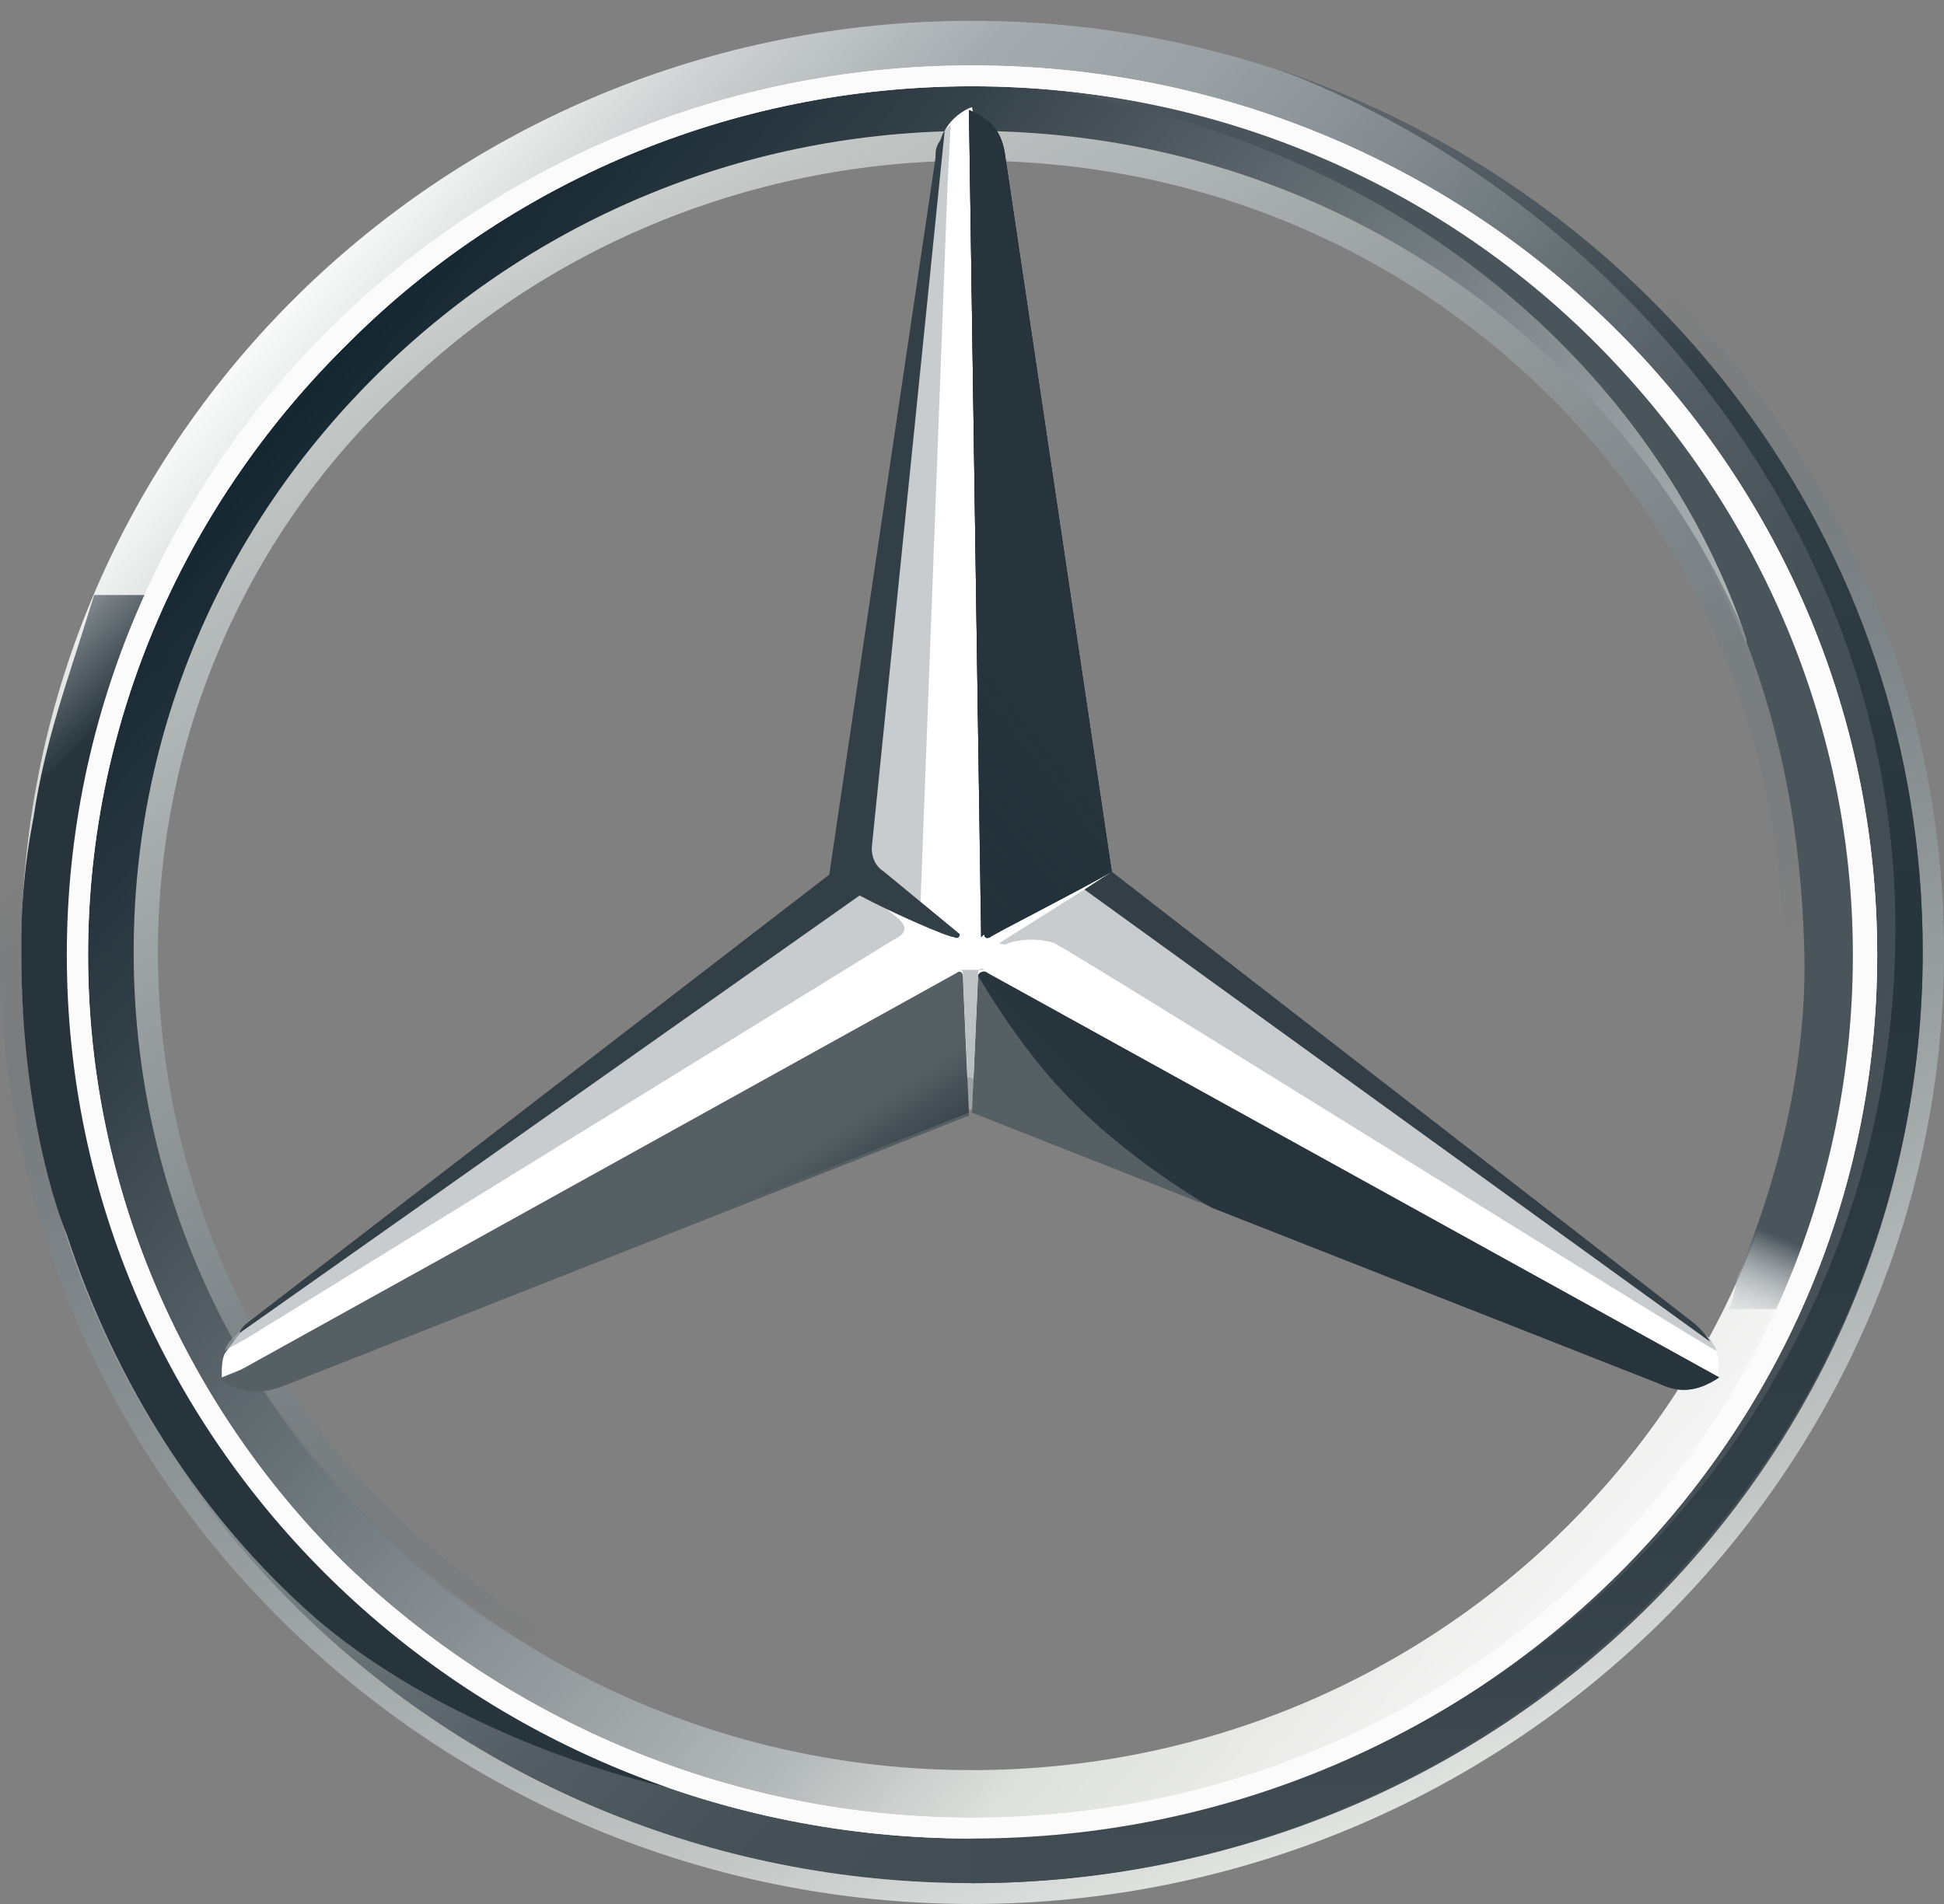 <svg width="49" height="48" viewBox="0 0 49 48" fill="none" xmlns="http://www.w3.org/2000/svg">
<rect x="0" y="0" width="49" height="48" fill="#808080" stroke="none"/>
<path d="M48.464 24C48.464 36.975 37.745 47.475 24.5 47.475C11.255 47.475 0.536 36.975 0.536 24C0.536 11.025 11.255 0.525 24.5 0.525C37.745 0.525 48.464 11.025 48.464 24ZM24.5 1.95C12.02 1.95 1.991 11.775 1.991 24C1.991 36.225 12.097 46.05 24.5 46.05C36.98 46.05 47.009 36.15 47.009 24C47.009 11.775 36.98 1.95 24.5 1.95Z" fill="url(#paint0_linear_2103_1890)"/>
<path d="M24.5 1.95C12.02 1.95 1.991 11.775 1.991 24C1.991 36.225 12.097 46.05 24.5 46.05C36.98 46.05 47.009 36.15 47.009 24C47.009 11.775 36.98 1.95 24.5 1.95ZM24.5 44.625C12.863 44.625 3.445 35.4 3.445 24C3.445 12.6 12.863 3.375 24.5 3.375C36.138 3.375 45.555 12.6 45.555 24C45.555 35.4 36.138 44.625 24.5 44.625Z" fill="url(#paint1_linear_2103_1890)"/>
<path d="M24.5 47.475C37.745 47.475 48.464 36.975 48.464 24C48.464 11.025 37.745 0.525 24.5 0.525C11.255 0.525 0.536 11.025 0.536 24C0.536 36.975 11.255 47.475 24.5 47.475ZM24.5 0C37.975 0 49 10.8 49 24C49 37.2 37.975 48 24.5 48C11.025 48 0 37.2 0 24C0 10.8 11.025 0 24.5 0Z" fill="url(#paint2_linear_2103_1890)"/>
<path d="M1.684 24.075C1.684 11.775 11.867 1.65 24.5 1.65C37.133 1.65 47.316 11.7 47.316 24.075C47.316 36.375 37.133 46.35 24.5 46.35C11.867 46.35 1.684 36.375 1.684 24.075ZM8.805 8.625C4.747 12.6 2.22 18.075 2.22 24.075C2.22 30.075 4.747 35.55 8.728 39.45C12.786 43.35 18.375 45.825 24.5 45.825C30.625 45.825 36.214 43.425 40.195 39.45C44.253 35.55 46.703 30.075 46.703 24.075C46.703 18.075 44.177 12.6 40.195 8.625C36.214 4.65 30.625 2.175 24.5 2.175C18.375 2.175 12.786 4.65 8.805 8.625Z" fill="white"/>
<path d="M24.5 44.7C18.834 44.7 13.552 42.525 9.57 38.625C5.589 34.725 3.369 29.55 3.369 24C3.369 18.45 5.589 13.275 9.57 9.375C13.552 5.475 18.834 3.3 24.5 3.3C30.166 3.3 35.448 5.475 39.43 9.375C43.411 13.275 45.631 18.45 45.631 24C45.631 29.55 43.411 34.725 39.43 38.625C35.448 42.525 30.166 44.7 24.5 44.7ZM24.5 44.1C29.936 44.1 35.142 42 38.97 38.25C42.875 34.425 44.942 29.4 44.942 24.075C44.942 18.75 42.798 13.65 38.97 9.9C35.066 6.075 29.936 4.05 24.5 4.05C19.064 4.05 13.858 6.15 10.03 9.9C6.125 13.575 3.981 18.675 3.981 24C3.981 29.325 6.125 34.425 9.953 38.175C13.858 42 19.064 44.1 24.5 44.1Z" fill="url(#paint3_linear_2103_1890)"/>
<path d="M43.105 33.75C42.722 33.45 27.945 21.975 27.945 21.975L24.5 2.7C24.27 2.775 23.964 3 23.811 3.3L21.361 22.05L6.125 33.525C6.125 33.525 5.819 33.9 5.666 34.125C5.589 34.275 5.589 34.5 5.589 34.725L24.423 27.15L43.258 34.725C43.411 34.35 43.258 33.975 43.105 33.75Z" fill="white"/>
<path d="M24.653 24.6L24.5 28.05L41.803 34.875C42.416 35.175 42.875 35.025 43.334 34.725L24.883 24.525C24.806 24.45 24.653 24.525 24.653 24.6Z" fill="#565F64"/>
<path d="M24.653 24.6C24.653 24.6 25.648 26.325 26.797 27.525C28.405 29.25 30.549 30.45 30.549 30.45L41.803 34.875C42.416 35.175 42.875 35.025 43.334 34.725L24.883 24.525C24.806 24.45 24.653 24.525 24.653 24.6Z" fill="url(#paint4_linear_2103_1890)"/>
<path d="M43.258 34.05C43.258 33.975 43.181 33.9 43.105 33.75L27.333 22.425L25.189 23.775C25.189 23.775 25.342 23.85 25.419 23.775C25.648 23.7 26.108 23.625 26.567 23.775C26.95 23.925 43.258 34.125 43.258 34.05C43.258 34.125 43.258 34.125 43.258 34.05Z" fill="#A4AAAE" fill-opacity="0.6"/>
<path d="M42.722 33.375L28.022 21.975L27.333 22.425L43.105 33.825C43.028 33.675 42.875 33.525 42.722 33.375Z" fill="#333E46"/>
<path d="M24.883 23.475L24.806 23.55C24.806 23.55 24.806 23.7 24.959 23.625C25.036 23.55 27.256 22.425 28.022 21.975L25.342 3.975C25.266 3.3 24.959 3 24.424 2.775L24.73 23.625L24.883 23.475Z" fill="#565F64"/>
<path d="M23.581 3.975V4.95L21.897 21.525C21.897 21.75 21.973 21.975 22.203 22.125L23.198 22.875L23.887 4.575L23.964 3.15C23.734 3.3 23.658 3.6 23.581 3.975ZM22.663 23.175L21.744 22.425L6.202 33.45C6.202 33.45 5.742 33.75 5.666 34.05L6.202 33.75L22.509 23.7C22.816 23.55 22.892 23.4 22.663 23.175Z" fill="#A4AAAE" fill-opacity="0.6"/>
<path d="M24.27 24.6C24.27 24.525 24.194 24.45 24.117 24.525L5.589 34.8C6.048 35.1 6.508 35.175 7.12 34.95L24.423 28.125L24.27 24.6Z" fill="#565F64"/>
<path d="M24.806 23.55C24.806 23.55 24.806 23.625 24.883 23.625L24.959 23.625C25.036 23.55 27.256 22.425 28.022 21.975L27.716 19.8L25.342 3.975C25.342 3.675 25.266 3.45 25.113 3.3C25.113 3.3 26.261 18.45 26.261 20.1C26.261 22.275 24.806 23.55 24.806 23.55Z" fill="url(#paint5_linear_2103_1890)"/>
<path d="M24.27 24.6C24.27 24.525 24.194 24.45 24.117 24.525L5.589 34.8C6.048 35.1 6.508 35.175 7.12 34.95L24.423 28.125L24.27 24.6Z" fill="url(#paint6_linear_2103_1890)" fill-opacity="0.8"/>
<path d="M7.12 34.875L24.423 28.05L24.27 24.75C23.964 25.65 23.428 26.625 21.973 27.375C20.902 27.975 10.642 32.925 6.967 34.65C6.737 34.8 6.431 34.875 6.278 34.95C6.584 35.1 6.814 35.025 7.12 34.875Z" fill="url(#paint7_linear_2103_1890)"/>
<path d="M24.883 23.475L24.806 23.55C24.806 23.55 24.806 23.7 24.959 23.625C25.036 23.55 27.256 22.425 28.022 21.975L25.342 3.975C25.266 3.3 24.959 3 24.424 2.775L24.73 23.625L24.883 23.475Z" fill="url(#paint8_linear_2103_1890)"/>
<path d="M24.883 23.475L24.806 23.55C24.806 23.55 24.806 23.7 24.959 23.625C25.036 23.55 27.256 22.425 28.022 21.975L25.342 3.975C25.266 3.3 24.959 3 24.424 2.775L24.73 23.625L24.883 23.475Z" fill="url(#paint9_linear_2103_1890)"/>
<path d="M3.905 33.3C3.369 32.1 0.306 26.25 3.675 15H2.373C1.684 17.25 1.148 18.6 0.842 20.625C0.842 20.625 0.689 21.375 0.613 22.2C0.536 23.025 0.536 23.475 0.536 24C0.536 28.5 1.684 31.125 1.684 31.125C2.909 34.875 5.053 38.25 7.963 40.8C10.489 42.975 14.394 44.625 17.609 45.225C17.073 45.15 7.886 41.325 3.905 33.3Z" fill="url(#paint10_linear_2103_1890)"/>
<path d="M24.806 24.45H24.117C24.194 24.45 24.27 24.45 24.27 24.525L24.423 27.975H24.5L24.653 24.525C24.653 24.45 24.73 24.375 24.806 24.45Z" fill="url(#paint11_linear_2103_1890)"/>
<path d="M32.156 1.725C40.195 4.725 47.775 12.975 47.775 23.4C47.775 36 37.516 46.275 24.5 46.275L24.5 47.475C37.516 47.475 48.464 36.975 48.464 24C48.464 13.65 41.727 4.95 32.156 1.725Z" fill="url(#paint12_linear_2103_1890)"/>
<path d="M45.019 15.15C39.659 3.075 27.562 2.4 26.873 2.325H26.797C36.061 3.975 41.956 9.9 44.023 16.125V16.2C44.942 18.6 45.402 21.15 45.478 23.925C45.555 26.55 44.942 29.475 43.794 32.175C43.717 32.55 43.641 33 43.564 33H44.789C48.464 26.25 46.856 19.425 45.019 15.15Z" fill="url(#paint13_linear_2103_1890)"/>
<path d="M1.684 24.075C1.684 11.775 11.867 1.65 24.5 1.65C37.133 1.65 47.316 11.7 47.316 24.075C47.316 36.375 37.133 46.35 24.5 46.35C11.867 46.35 1.684 36.375 1.684 24.075ZM8.805 8.625C4.747 12.6 2.22 18.075 2.22 24.075C2.22 30.075 4.747 35.55 8.728 39.45C12.786 43.35 18.375 45.825 24.5 45.825C30.625 45.825 36.214 43.425 40.195 39.45C44.253 35.55 46.703 30.075 46.703 24.075C46.703 18.075 44.177 12.6 40.195 8.625C36.214 4.65 30.625 2.175 24.5 2.175C18.375 2.175 12.786 4.65 8.805 8.625Z" fill="#FBFBFB"/>
<path d="M6.048 33.6L21.667 22.575C22.509 23.025 23.887 23.625 24.041 23.625C24.194 23.7 24.194 23.55 24.194 23.55L22.28 21.975C22.05 21.825 21.973 21.6 21.973 21.375L23.811 3.3C23.734 3.375 23.734 3.525 23.658 3.6C23.581 3.75 23.581 3.825 23.581 3.975L20.902 22.05L6.202 33.375C6.125 33.45 6.048 33.525 6.048 33.6Z" fill="#333F47"/>
<defs>
<linearGradient id="paint0_linear_2103_1890" x1="5.712" y1="8.586" x2="42.647" y2="40.163" gradientUnits="userSpaceOnUse">
<stop stop-color="white"/>
<stop offset="0.1" stop-color="#CDD0D0"/>
<stop offset="0.2" stop-color="#A5ACAF"/>
<stop offset="0.3" stop-color="#98A0A4"/>
<stop offset="0.4" stop-color="#828A8F"/>
<stop offset="0.5" stop-color="#667075"/>
<stop offset="0.6" stop-color="#535C63"/>
<stop offset="0.7" stop-color="#475158"/>
<stop offset="0.8" stop-color="#434D54"/>
<stop offset="1" stop-color="#475157"/>
</linearGradient>
<linearGradient id="paint1_linear_2103_1890" x1="5.726" y1="8.538" x2="42.584" y2="40.144" gradientUnits="userSpaceOnUse">
<stop stop-color="#0B1F2A"/>
<stop offset="0.2" stop-color="#333F47"/>
<stop offset="0.5" stop-color="#81898D"/>
<stop offset="0.7" stop-color="#B3B8B8"/>
<stop offset="0.8" stop-color="#DEE0DD"/>
<stop offset="1" stop-color="#FBFBFB"/>
</linearGradient>
<linearGradient id="paint2_linear_2103_1890" x1="32.874" y1="46.547" x2="16.707" y2="1.184" gradientUnits="userSpaceOnUse">
<stop stop-color="#E1E3E1"/>
<stop offset="0.1" stop-color="#C1C5C4"/>
<stop offset="0.3" stop-color="#9BA1A2"/>
<stop offset="0.5" stop-color="#7D8487"/>
<stop offset="0.7" stop-color="#687074" stop-opacity="0"/>
<stop offset="0.8" stop-color="#5B6469" stop-opacity="0"/>
<stop offset="1" stop-color="#576065" stop-opacity="0"/>
</linearGradient>
<linearGradient id="paint3_linear_2103_1890" x1="12.251" y1="3.218" x2="35.999" y2="45.206" gradientUnits="userSpaceOnUse">
<stop stop-color="#E1E3E1"/>
<stop offset="0.1" stop-color="#C1C5C4"/>
<stop offset="0.3" stop-color="#9BA1A2"/>
<stop offset="0.5" stop-color="#7D8487"/>
<stop offset="0.7" stop-color="#687074" stop-opacity="0"/>
<stop offset="0.8" stop-color="#5B6469" stop-opacity="0"/>
<stop offset="1" stop-color="#576065" stop-opacity="0"/>
</linearGradient>
<linearGradient id="paint4_linear_2103_1890" x1="24.677" y1="22.992" x2="18.138" y2="29.326" gradientUnits="userSpaceOnUse">
<stop stop-color="#27343C"/>
<stop offset="1" stop-color="#00111E" stop-opacity="0"/>
</linearGradient>
<linearGradient id="paint5_linear_2103_1890" x1="83.767" y1="43.77" x2="82.731" y2="32.812" gradientUnits="userSpaceOnUse">
<stop offset="0.1" stop-color="#02131F"/>
<stop offset="0.9" stop-color="#02131F" stop-opacity="0"/>
</linearGradient>
<linearGradient id="paint6_linear_2103_1890" x1="49.163" y1="12.505" x2="40.361" y2="13.978" gradientUnits="userSpaceOnUse">
<stop offset="0.2" stop-color="#02131F"/>
<stop offset="0.9" stop-color="#02131F" stop-opacity="0"/>
</linearGradient>
<linearGradient id="paint7_linear_2103_1890" x1="26.032" y1="31.176" x2="23.203" y2="27" gradientUnits="userSpaceOnUse">
<stop stop-color="#02131F"/>
<stop offset="0.1" stop-color="#02131F"/>
<stop offset="1" stop-color="#02131F" stop-opacity="0"/>
</linearGradient>
<linearGradient id="paint8_linear_2103_1890" x1="38.595" y1="23.31" x2="14.727" y2="40.283" gradientUnits="userSpaceOnUse">
<stop offset="0.3" stop-color="#02131F"/>
<stop offset="0.8" stop-color="#02131F" stop-opacity="0"/>
</linearGradient>
<linearGradient id="paint9_linear_2103_1890" x1="39.7" y1="23.212" x2="24.65" y2="35.072" gradientUnits="userSpaceOnUse">
<stop offset="0.4" stop-color="#27343C"/>
<stop offset="1" stop-color="#3B474E" stop-opacity="0"/>
</linearGradient>
<linearGradient id="paint10_linear_2103_1890" x1="-2.329" y1="15.283" x2="35.977" y2="56.062" gradientUnits="userSpaceOnUse">
<stop stop-color="#25323B" stop-opacity="0"/>
<stop offset="0.1" stop-color="#27343C"/>
</linearGradient>
<linearGradient id="paint11_linear_2103_1890" x1="24.5" y1="49.012" x2="24.5" y2="0.419" gradientUnits="userSpaceOnUse">
<stop offset="0.3" stop-color="#A5ABAF"/>
<stop offset="1" stop-color="#A5ABAF" stop-opacity="0"/>
</linearGradient>
<linearGradient id="paint12_linear_2103_1890" x1="24.5" y1="0" x2="24.5" y2="48" gradientUnits="userSpaceOnUse">
<stop stop-color="#6B7378"/>
<stop offset="0.2" stop-color="#333F47"/>
<stop offset="0.5" stop-color="#27343C"/>
<stop offset="0.8" stop-color="#333F47"/>
<stop offset="1" stop-color="#434D54"/>
</linearGradient>
<linearGradient id="paint13_linear_2103_1890" x1="41.384" y1="5.86" x2="29.012" y2="34.567" gradientUnits="userSpaceOnUse">
<stop offset="0.7" stop-color="#49545B"/>
<stop offset="0.8" stop-color="white" stop-opacity="0"/>
</linearGradient>
</defs>
</svg>
